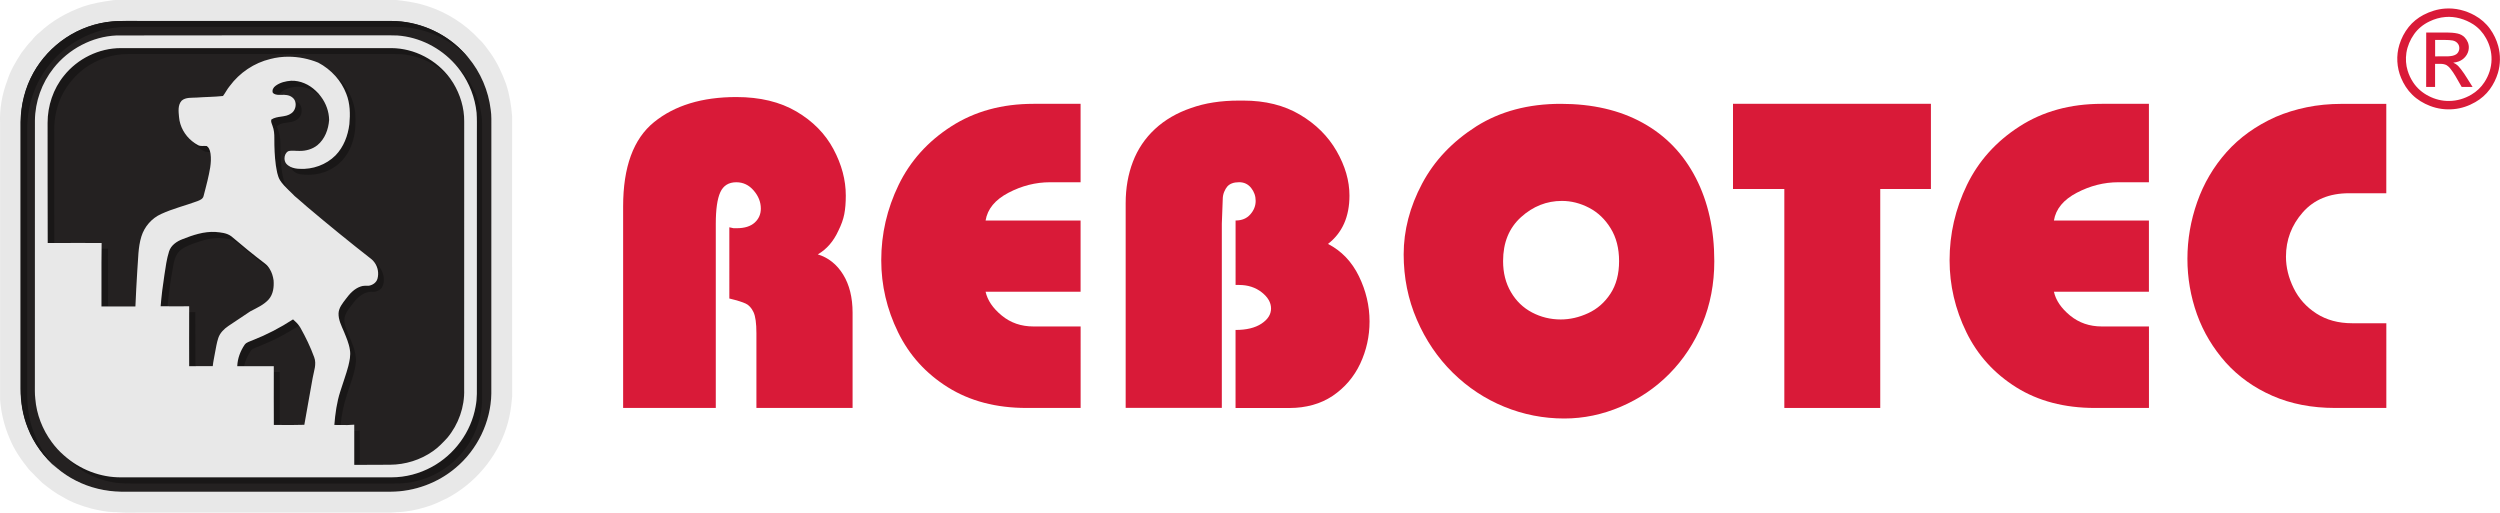 <?xml version="1.0" encoding="utf-8"?>
<!-- Generator: Adobe Illustrator 24.2.3, SVG Export Plug-In . SVG Version: 6.00 Build 0)  -->
<svg version="1.1" id="Layer_1" xmlns="http://www.w3.org/2000/svg" xmlns:xlink="http://www.w3.org/1999/xlink" x="0px" y="0px"
	 viewBox="0 0 600 123.04" style="enable-background:new 0 0 600 123.04;" xml:space="preserve">
<style type="text/css">
	.st0{fill:#E8E8E8;}
	.st1{fill:#242121;}
	.st2{fill:#191717;}
	.st3{fill-rule:evenodd;clip-rule:evenodd;fill:#D91A38;}
	.st4{fill:#D91A38;}
</style>
<path class="st0" d="M96.38,0.15C95.95,0.1,95.53,0.04,95.1,0c0.03,0,0.05,0,0.08,0C95.58,0.04,95.98,0.1,96.38,0.15z"/>
<path class="st0" d="M71.41,47.64c-0.11-0.11-0.25-0.22-0.37-0.31c-0.26-0.19-0.48-0.42-0.7-0.66C70.7,47,71.06,47.31,71.41,47.64z"
	/>
<path class="st0" d="M122.9,50.3c0-7.47,0-14.94,0.01-22.41c-0.21-2.6-0.62-5.21-1.44-7.69c-0.94-2.59-2.11-5.12-3.68-7.37
	c-0.9-1.15-1.66-2.42-2.76-3.38c-3.41-3.73-7.82-6.51-12.64-8.04c-1.96-0.64-3.98-1-6.02-1.26C95.95,0.1,95.53,0.04,95.1,0
	C80.15,0,65.19,0,50.22,0C43.02,0,35.81,0,28.6,0c-0.29,0-0.57,0-0.86,0c-0.33,0.01-0.66,0.04-0.98,0.1
	c-2.28,0.31-4.58,0.72-6.78,1.46C16.1,2.93,12.43,5.01,9.43,7.84c-0.7,0.53-1.3,1.18-1.82,1.87c-0.94,0.89-1.66,1.96-2.46,2.97
	c-1.37,2.12-2.69,4.31-3.43,6.73c-1.24,3.26-1.85,6.76-1.7,10.25c0,22.06,0.01,44.14,0,66.22c0.23,3.2,1,6.36,2.27,9.3
	c1.09,2.74,2.8,5.18,4.64,7.47c1.05,1.11,2.13,2.19,3.24,3.26c1.57,1.24,3.19,2.5,4.99,3.42c2.08,1.27,4.4,2.08,6.74,2.72
	c1.78,0.42,3.58,0.82,5.42,0.86c0.08,0,0.16,0,0.25,0c0.11,0,0.23,0,0.34,0c2.22,0.25,4.43,0.08,6.66,0.12c19.67,0,39.35,0,59.04,0
	c0.53,0.01,1.05-0.08,1.59-0.11c2.38-0.05,4.75-0.53,7.02-1.24c1.79-0.47,3.43-1.33,5.09-2.11c6.66-3.52,11.87-9.68,14.2-16.85
	c0.6-1.76,0.96-3.6,1.19-5.46c0,0,0,0,0-0.01c0.09-0.69,0.16-1.38,0.22-2.08c0-0.34,0-0.67,0-1.01c0-0.3,0-0.62,0-0.92
	c-0.01-7.15-0.01-14.29-0.01-21.45C122.9,64.63,122.9,57.46,122.9,50.3z M117.88,94.48c-0.12,6.78-3.35,13.45-8.56,17.8
	c-4.3,3.65-9.9,5.7-15.53,5.73c-21.61,0-43.22,0-64.82,0c-3.72-0.07-7.44-0.94-10.77-2.64c-1.63-0.82-3.15-1.83-4.54-3
	c-0.03-0.01-0.05-0.04-0.08-0.07c-3.02-2.54-5.44-5.84-6.89-9.53c-1.23-3.01-1.76-6.28-1.75-9.52c0.01-21.31,0-42.64,0-63.95
	C4.97,25.18,6,21.05,8.01,17.45c1.87-3.34,4.55-6.22,7.74-8.36c3.32-2.22,7.18-3.6,11.16-3.95c1.08-0.12,2.17-0.1,3.27-0.11
	c21.26,0.01,42.51,0,63.77,0.01c6.21,0.03,12.37,2.59,16.74,6.98c0.6,0.59,1.18,1.2,1.71,1.86c2.91,3.52,4.77,7.89,5.32,12.42
	c0.22,1.45,0.15,2.93,0.16,4.4C117.88,51.97,117.89,73.22,117.88,94.48z"/>
<path class="st1" d="M117.92,94.48c-0.12,6.78-3.35,13.45-8.56,17.8c-4.3,3.65-9.9,5.7-15.53,5.73c-21.61,0-43.22,0-64.82,0
	c-3.72-0.07-7.44-0.94-10.77-2.64c-1.63-0.82-3.15-1.83-4.54-3c-0.03-0.01-0.05-0.04-0.08-0.07c-3.02-2.54-5.44-5.84-6.89-9.53
	c-1.23-3.01-1.76-6.28-1.75-9.52c0.01-21.31,0-42.64,0-63.95c0.04-4.12,1.07-8.25,3.08-11.85c1.87-3.34,4.55-6.22,7.74-8.36
	c3.32-2.22,7.18-3.6,11.16-3.95c1.08-0.12,2.17-0.1,3.27-0.11c21.26,0.01,42.51,0,63.77,0.01c6.21,0.03,12.37,2.59,16.74,6.98
	c0.6,0.59,1.18,1.2,1.71,1.86c2.91,3.52,4.77,7.89,5.32,12.42c0.22,1.45,0.15,2.93,0.16,4.4C117.92,51.97,117.94,73.22,117.92,94.48
	z"/>
<g>
	<path class="st2" d="M115.57,27.7c-0.49-3.71-2.05-7.24-4.38-10.15c-0.6-0.75-1.26-1.45-1.96-2.12c0.47,0.52,0.92,1.08,1.33,1.66
		c2.11,2.91,3.45,6.37,3.82,9.96c0.11,1.5,0.07,3.02,0.07,4.54c0,19.97,0,39.94,0,59.91c-0.01,2.01,0.1,4.06-0.3,6.05
		c-1.05,6.1-5.07,11.57-10.51,14.51c-2.95,1.61-6.31,2.5-9.68,2.5c-21.6,0-43.21,0-64.82,0c-5.05,0.07-10.03-1.9-13.79-5.27
		c3,3.3,7.06,5.61,11.46,6.4c2.3,0.47,4.66,0.33,6.99,0.36c19.15,0,38.3,0,57.46,0c2.94-0.03,5.95,0.18,8.82-0.62
		c3.06-0.75,5.92-2.23,8.33-4.25c4.61-3.88,7.48-9.9,7.29-15.98c0-21.26,0-42.53,0-63.78C115.69,30.18,115.76,28.93,115.57,27.7z"/>
	<path class="st2" d="M6.53,93.97c0-21.08,0-42.17,0-63.25c0.04-2.85,0.51-5.69,1.49-8.36c1.79-5.06,5.39-9.42,9.92-12.27
		c3.17-1.96,6.78-3.21,10.51-3.54c1.08-0.12,2.17-0.1,3.26-0.1c21.01,0,42.03,0,63.05,0c3.58-0.05,7.18,0.71,10.42,2.24
		c2.71,1.26,5.17,3.02,7.24,5.18c-0.53-0.66-1.11-1.27-1.71-1.86c-4.38-4.39-10.53-6.95-16.74-6.98c-21.26-0.01-42.51,0-63.77-0.01
		C29.09,5.05,28,5.02,26.92,5.14C22.93,5.5,19.08,6.88,15.75,9.1c-3.19,2.13-5.87,5.02-7.74,8.36C6,21.05,4.97,25.18,4.93,29.3
		c0,21.31,0.01,42.64,0,63.95c-0.01,3.24,0.52,6.51,1.75,9.52c1.45,3.69,3.87,6.99,6.89,9.53c-2.41-2.43-4.32-5.38-5.5-8.6
		C6.89,100.61,6.48,97.27,6.53,93.97z"/>
	<path class="st2" d="M20.36,16.35c3.02-2.15,6.73-3.45,10.46-3.37c12.79,0,25.58,0,38.37,0c8.17,0,16.33,0,24.5,0
		c1.19,0.03,2.38-0.05,3.56,0.12c3.88,0.53,7.65,2.35,10.34,5.25c0.14,0.14,0.27,0.27,0.42,0.42c-3.23-4.42-8.58-7.22-14.06-7.25
		c-21.67,0-43.32,0-64.99,0c-5.23,0-10.35,2.53-13.61,6.61c-2.59,3.17-3.94,7.26-3.94,11.34c0.01,9.62-0.01,19.23,0.03,28.83
		c0.53,0,1.05,0,1.59,0c-0.03-9.01,0-18.04-0.01-27.07c-0.03-3.04,0.66-6.09,2.07-8.78C16.37,20.07,18.19,17.97,20.36,16.35z"/>
	<path class="st2" d="M91.67,69.01c0.77-1.38,0.49-3.15-0.27-4.45c-0.33-0.63-0.88-1.05-1.44-1.46c0.75,1.09,0.98,2.53,0.63,3.8
		c-0.26,0.93-1.15,1.5-2.04,1.67c-0.66,0.03-1.33-0.05-1.96,0.18c-1.55,0.51-2.67,1.75-3.6,3.01c-0.77,1.03-1.67,2.09-1.74,3.43
		c-0.05,1.57,0.7,3.01,1.3,4.42c0.57,1.41,1.2,2.82,1.42,4.34c0.23,1.33-0.08,2.65-0.38,3.93c-0.55,2.04-1.3,4.01-1.91,6.03
		c-0.85,2.61-1.22,5.35-1.44,8.08c0.51,0,1.01,0.01,1.52,0.01c0.21-2.37,0.67-4.72,1.42-6.98c0.81-2.79,2.05-5.49,2.26-8.41
		c0.01-2.3-1-4.43-1.87-6.5c-0.49-1.2-1.07-2.48-0.88-3.82c0.27-1.52,1.44-2.63,2.3-3.83c1.01-1.29,2.46-2.42,4.14-2.45
		C90.08,70.17,91.1,69.76,91.67,69.01z"/>
	<path class="st2" d="M85.02,111.56c0.45,0,0.89,0,1.34-0.01c-0.01-2.75,0.03-5.5-0.03-8.25c-0.44,0.07-0.88,0.11-1.31,0.12
		C85.01,106.13,85.02,108.86,85.02,111.56z"/>
	<path class="st2" d="M79.55,40.53c2.56-1.38,4.39-3.93,5.14-6.73c0.68-2.19,0.7-4.5,0.57-6.76c-0.37-3.12-1.82-6.13-4.13-8.25
		c-0.21-0.19-0.41-0.38-0.62-0.56c1.11,1.24,1.98,2.67,2.59,4.23c0.93,2.31,0.98,4.86,0.75,7.32c-0.34,2.74-1.37,5.47-3.32,7.48
		c-2.24,2.26-5.5,3.42-8.66,3.23c-0.73-0.01-1.49-0.15-2.15-0.47c0.3,1,1.4,1.66,2.38,1.81C74.64,42.17,77.32,41.82,79.55,40.53z"/>
	<path class="st2" d="M67.99,21.75c1.71-0.98,3.83-1.22,5.7-0.6c1.26,0.41,2.38,1.11,3.34,2.01c-0.37-0.52-0.79-1-1.27-1.42
		c-1.56-1.49-3.69-2.46-5.88-2.38c-1.31,0.1-2.68,0.42-3.75,1.23c-0.49,0.36-0.86,1-0.66,1.63c0.37,0.45,0.96,0.52,1.52,0.53
		C67.2,22.32,67.6,22,67.99,21.75z"/>
	<path class="st2" d="M65.41,30.19c0.37,0.94,0.45,1.96,0.44,2.97c-0.01,2.16,0.07,4.34,0.36,6.48c0.22,1.23,0.36,2.53,1.01,3.62
		c0.55,0.89,1.31,1.61,2.04,2.34c0.36,0.36,0.71,0.7,1.07,1.04c-0.4-0.42-0.75-0.89-1.15-1.3c-0.51-0.56-0.88-1.23-1.05-1.97
		c-0.36-1.38-0.6-2.8-0.67-4.24c-0.04-0.37-0.08-0.72-0.1-1.09c-0.1-1.55-0.01-3.11-0.11-4.65c-0.05-1.05-0.47-2.04-0.79-3.04
		c0.88-0.96,2.31-0.82,3.49-1.09c1.16-0.22,2.38-1.11,2.42-2.39c0.14-0.94-0.23-2.08-1.19-2.42c-0.11-0.05-0.21-0.1-0.31-0.12
		c0.33,1-0.04,2.27-0.93,2.86c-1.41,1.05-3.36,0.53-4.8,1.5C64.97,29.2,65.26,29.71,65.41,30.19z"/>
	<path class="st2" d="M71.88,78.32c-0.41-0.64-0.97-1.16-1.55-1.67c-3.05,1.98-6.31,3.68-9.7,5.01c-0.66,0.3-1.45,0.45-1.9,1.05
		c-1.04,1.53-1.72,3.31-1.79,5.17c0.55,0,1.09,0.01,1.63,0c0.29-1.33,0.89-2.57,1.63-3.71c0.21-0.34,0.59-0.49,0.94-0.64
		c1.45-0.57,2.87-1.22,4.31-1.83c2.08-0.97,4.06-2.17,6.03-3.35C71.62,78.24,71.75,78.26,71.88,78.32z"/>
	<path class="st2" d="M65.72,101.99c0.48,0,0.96,0.01,1.45,0.01c-0.07-4.24,0.03-8.48-0.04-12.72c-0.48,0-0.94,0-1.42,0
		C65.71,93.51,65.69,97.75,65.72,101.99z"/>
	<path class="st2" d="M55.59,57.55c0.85,0.21,1.52,0.81,2.15,1.38c1.94,1.68,3.95,3.26,5.96,4.86c0.34,0.26,0.7,0.52,1.03,0.81
		c-0.3-0.52-0.7-0.98-1.18-1.35c-2.75-2.08-5.42-4.27-8.04-6.51c-1.08-0.81-2.48-0.93-3.78-1.04c-2.76-0.18-5.44,0.74-7.97,1.74
		c-1.37,0.53-2.72,1.45-3.19,2.91c-0.57,1.81-0.82,3.71-1.11,5.58c-0.4,2.53-0.71,5.06-0.92,7.61c0.56,0,1.11,0,1.67,0
		c0.29-3.17,0.74-6.32,1.31-9.44c0.26-1.53,0.64-3.21,1.96-4.2c1.38-1,3.05-1.49,4.65-2.02C50.51,57.08,53.15,56.85,55.59,57.55z"/>
	<path class="st2" d="M49.01,36.29c0.45,0.23,0.96,0.18,1.45,0.18c-0.12-0.55-0.34-1.12-0.83-1.44c-0.67-0.1-1.41,0.12-2.04-0.19
		c-0.52-0.27-1.03-0.6-1.48-0.98c0.05,0.1,0.12,0.19,0.19,0.27C47.06,35,47.94,35.8,49.01,36.29z"/>
	<path class="st2" d="M45.38,87.9c0.51,0,1.01,0,1.52,0c-0.03-4.32,0.01-8.64-0.03-12.98c-0.49,0-0.97-0.01-1.48-0.01
		C45.37,79.24,45.4,83.56,45.38,87.9z"/>
	<path class="st2" d="M24.34,73.54c0.53,0,1.07,0,1.6,0c-0.03-4.62,0.01-9.23-0.03-13.86c-0.52,0-1.03,0-1.55,0
		C24.3,64.3,24.38,68.91,24.34,73.54z"/>
</g>
<path class="st0" d="M114.45,31.58c0-1.52,0.04-3.04-0.07-4.54c-0.37-3.58-1.71-7.04-3.82-9.96c-0.41-0.57-0.86-1.14-1.33-1.66
	c0-0.01-0.01-0.01-0.01-0.01c-3.52-3.95-8.56-6.52-13.84-6.89c-1.35-0.07-2.69-0.03-4.05-0.04C70.21,8.49,49.09,8.47,27.97,8.51
	c-5.85,0.25-11.49,3.24-15.12,7.85c-2.82,3.54-4.43,8.04-4.47,12.58c0,21.02-0.01,42.05-0.01,63.07c0.01,1.23-0.05,2.48,0.1,3.69
	c0.3,3.75,1.72,7.39,3.95,10.4c0.86,1.18,1.85,2.26,2.93,3.19c3.76,3.37,8.74,5.33,13.79,5.27c21.61,0,43.22,0,64.82,0
	c3.38,0,6.73-0.89,9.68-2.5c5.43-2.94,9.45-8.41,10.51-14.51c0.4-1.98,0.29-4.04,0.3-6.05C114.45,71.53,114.45,51.56,114.45,31.58z
	 M45.4,74.9c0-0.47,0-0.93,0-1.4c-1.72,0.03-3.46,0.03-5.18,0.01c-0.56,0-1.11,0-1.67,0c0.21-2.54,0.52-5.07,0.92-7.61
	c0.29-1.87,0.53-3.78,1.11-5.58c0.47-1.46,1.82-2.38,3.19-2.91c2.53-1,5.21-1.91,7.97-1.74c1.3,0.11,2.69,0.23,3.78,1.04
	c2.63,2.24,5.29,4.43,8.04,6.51c0.48,0.37,0.88,0.83,1.18,1.35c0.51,0.82,0.79,1.78,0.92,2.72c0.12,1.57-0.08,3.31-1.15,4.54
	c-1.19,1.35-2.89,2.07-4.45,2.9c-1.76,1.15-3.49,2.34-5.24,3.5c-1.05,0.71-2.02,1.66-2.43,2.89c-0.38,1.14-0.55,2.33-0.78,3.49
	c-0.18,1.08-0.44,2.16-0.55,3.26c-1.38,0.01-2.76,0.01-4.14,0.01c-0.51,0-1.01,0-1.52,0C45.4,83.56,45.37,79.24,45.4,74.9z
	 M65.72,101.99c-0.03-4.24-0.01-8.48-0.01-12.71c0-0.47,0-0.93,0-1.4c-2.38,0.03-4.76,0.01-7.14,0c-0.53,0.01-1.08,0-1.63,0
	c0.07-1.86,0.75-3.64,1.79-5.17c0.45-0.6,1.24-0.75,1.9-1.05c3.39-1.33,6.65-3.02,9.7-5.01c0.57,0.51,1.14,1.03,1.55,1.67
	c0.08,0.11,0.15,0.22,0.22,0.34c1.27,2.27,2.41,4.62,3.3,7.06c0.64,1.66-0.08,3.36-0.36,4.99c-0.64,3.76-1.37,7.5-2,11.24
	c-1.96,0.07-3.91,0.05-5.87,0.04C66.68,102,66.2,101.99,65.72,101.99z M85.02,111.56c0-2.71-0.01-5.43,0-8.14c0-0.51,0-1,0-1.5
	c-1.08,0.11-2.17,0.11-3.26,0.08c-0.51,0-1.01-0.01-1.52-0.01c0.22-2.74,0.59-5.47,1.44-8.08c0.62-2.02,1.37-3.99,1.91-6.03
	c0.3-1.27,0.62-2.6,0.38-3.93c-0.22-1.52-0.85-2.93-1.42-4.34c-0.6-1.41-1.35-2.85-1.3-4.42c0.07-1.34,0.97-2.41,1.74-3.43
	c0.93-1.26,2.05-2.5,3.6-3.01c0.63-0.23,1.3-0.15,1.96-0.18c0.89-0.16,1.78-0.74,2.04-1.67c0.36-1.27,0.12-2.71-0.63-3.8
	c-0.21-0.31-0.47-0.6-0.75-0.85c-5.27-4.12-10.45-8.33-15.55-12.65c-0.68-0.59-1.35-1.18-2.02-1.76c-0.07-0.07-0.15-0.12-0.22-0.19
	c-0.11-0.11-0.25-0.22-0.37-0.31c-0.26-0.19-0.48-0.42-0.7-0.66c-0.01-0.01-0.01-0.03-0.03-0.03c-0.36-0.34-0.71-0.68-1.07-1.04
	c-0.72-0.72-1.49-1.45-2.04-2.34c-0.66-1.09-0.79-2.39-1.01-3.62c-0.29-2.15-0.37-4.32-0.36-6.48c0.01-1.01-0.07-2.02-0.44-2.97
	c-0.15-0.48-0.44-0.98-0.29-1.5c1.44-0.97,3.39-0.45,4.8-1.5c0.89-0.59,1.26-1.86,0.93-2.86c-0.12-0.38-0.36-0.72-0.71-0.98
	c-0.74-0.59-1.74-0.64-2.64-0.59c-0.16,0-0.33,0-0.51,0c-0.56-0.01-1.15-0.08-1.52-0.53c-0.21-0.63,0.16-1.27,0.66-1.63
	c1.07-0.81,2.43-1.14,3.75-1.23c2.19-0.08,4.32,0.89,5.88,2.38c0.48,0.42,0.9,0.9,1.27,1.42c1.22,1.61,1.94,3.61,1.97,5.61
	c-0.16,2.26-1.03,4.6-2.82,6.06c-1.2,0.96-2.78,1.4-4.3,1.37c-0.9,0.03-1.82-0.18-2.69,0.07c-0.6,0.33-0.9,1.03-0.9,1.71
	c0,0.44,0.12,0.88,0.37,1.22c0.29,0.36,0.66,0.63,1.07,0.83c0.66,0.31,1.42,0.45,2.15,0.47c3.16,0.19,6.42-0.97,8.66-3.23
	c1.96-2.01,2.98-4.75,3.32-7.48c0.23-2.46,0.18-5.01-0.75-7.32c-0.6-1.56-1.48-2.98-2.59-4.23c-1.18-1.31-2.59-2.42-4.14-3.23
	c-2.27-0.92-4.72-1.42-7.18-1.42c-1.45,0-2.9,0.18-4.31,0.55c-3.88,0.93-7.37,3.28-9.75,6.5c-0.62,0.74-1.03,1.61-1.61,2.38
	c-2.11,0.23-4.23,0.22-6.35,0.38c-1.19,0.08-2.6-0.11-3.57,0.74c-0.97,1.07-0.75,2.64-0.63,3.95c0.19,2.26,1.38,4.36,3.13,5.77
	c0.45,0.38,0.96,0.71,1.48,0.98c0.63,0.31,1.37,0.1,2.04,0.19c0.49,0.31,0.71,0.89,0.83,1.44c0.03,0.14,0.05,0.27,0.08,0.4
	c0.3,2.2-0.26,4.38-0.74,6.5c-0.33,1.23-0.59,2.48-0.94,3.69c-0.16,0.68-0.88,0.96-1.45,1.19c-2.89,1.07-5.9,1.79-8.7,3.08
	c-2.27,1.01-4.04,3.04-4.77,5.42c-0.82,2.64-0.74,5.44-0.98,8.18c-0.15,2.87-0.36,5.73-0.45,8.6c-2.19,0.01-4.36,0-6.55,0.01
	c-0.53,0-1.07,0-1.6,0c0.04-4.62-0.04-9.23,0.03-13.86c0-0.45,0-0.92,0.01-1.37c-3.78-0.03-7.58-0.03-11.35,0c-0.53,0-1.05,0-1.59,0
	c-0.04-9.6-0.01-19.22-0.03-28.83c0-4.08,1.35-8.17,3.94-11.34c3.26-4.08,8.39-6.61,13.61-6.61c21.67,0,43.32,0,64.99,0
	c5.49,0.03,10.83,2.83,14.06,7.25c0.26,0.36,0.52,0.74,0.75,1.12c1.68,2.76,2.67,5.98,2.64,9.22c-0.01,21.43-0.01,42.87-0.01,64.3
	c0.14,4.2-1.35,8.41-4.04,11.64c-1.07,1.15-2.15,2.31-3.45,3.2c-3,2.12-6.65,3.24-10.3,3.26c-2.42,0-4.84,0.01-7.25,0.03
	C85.91,111.56,85.47,111.56,85.02,111.56z"/>
<path class="st3" d="M584.43,9.59c-0.01,1.31-0.01,2.63,0,3.94c1.02,0,2.05,0.01,3.07-0.01c0.68-0.04,1.4-0.1,1.98-0.48
	c0.77-0.52,0.98-1.65,0.51-2.42c-0.28-0.47-0.79-0.79-1.33-0.9c-0.59-0.11-1.19-0.12-1.78-0.13C586.06,9.59,585.25,9.59,584.43,9.59
	 M582.29,7.8c1.64,0,3.28,0,4.92,0c0.86,0.02,1.73,0.05,2.58,0.24c0.65,0.14,1.27,0.45,1.73,0.93c0.66,0.69,1.06,1.64,0.99,2.59
	c-0.06,1.42-1.09,2.7-2.43,3.19c-0.41,0.16-0.86,0.23-1.3,0.29c0.18,0.11,0.38,0.19,0.56,0.3c0.53,0.31,0.91,0.8,1.29,1.27
	c0.55,0.71,1.04,1.46,1.51,2.22c0.43,0.68,0.86,1.35,1.28,2.03c-0.87,0.01-1.74,0.01-2.62,0c-0.48-0.85-0.96-1.69-1.45-2.53
	c-0.38-0.64-0.79-1.28-1.26-1.86c-0.25-0.3-0.52-0.59-0.86-0.8c-0.45-0.27-0.99-0.33-1.51-0.35c-0.43,0-0.87,0-1.3,0
	c-0.01,1.85,0,3.69,0,5.54c-0.71,0.01-1.43,0-2.14,0C582.29,16.5,582.29,12.15,582.29,7.8 M586.9,4.08
	c-1.34,0.1-2.66,0.49-3.86,1.08c-1.45,0.69-2.73,1.73-3.65,3.03c-0.95,1.34-1.61,2.88-1.86,4.5c-0.21,1.43-0.12,2.91,0.31,4.29
	c0.3,0.98,0.74,1.91,1.3,2.76c0.92,1.41,2.24,2.55,3.75,3.31c1.5,0.78,3.2,1.21,4.91,1.18c1.88-0.01,3.73-0.57,5.33-1.52
	c1.26-0.74,2.34-1.76,3.13-2.98c1.06-1.62,1.69-3.52,1.71-5.46c0.03-1.77-0.45-3.54-1.32-5.09c-0.73-1.34-1.79-2.51-3.08-3.35
	C591.6,4.58,589.24,3.88,586.9,4.08 M586.8,2.06c2.47-0.19,4.97,0.44,7.12,1.63c1.46,0.8,2.74,1.92,3.7,3.26
	c0.89,1.24,1.55,2.63,1.95,4.09c0.58,2.11,0.55,4.37-0.07,6.47c-0.42,1.4-1.08,2.73-1.94,3.91c-0.92,1.26-2.12,2.31-3.49,3.09
	c-1.57,0.91-3.33,1.51-5.15,1.68c-1.93,0.19-3.9-0.07-5.71-0.77c-1.59-0.61-3.07-1.5-4.28-2.7c-1.16-1.13-2.04-2.52-2.66-4
	c-1.06-2.51-1.22-5.38-0.42-7.99c0.47-1.53,1.22-2.99,2.23-4.25c0.96-1.2,2.18-2.18,3.54-2.9C583.23,2.74,584.99,2.19,586.8,2.06z"
	/>
<g>
	<path class="st4" d="M149.55,97.91V49.56c0-9.49,2.47-16.24,7.42-20.25c4.95-4.01,11.53-6.02,19.75-6.02
		c5.68,0,10.48,1.16,14.42,3.47c3.94,2.32,6.9,5.32,8.88,9.02c1.98,3.7,2.97,7.41,2.97,11.15c0,1.72-0.12,3.2-0.36,4.45
		c-0.24,1.25-0.72,2.59-1.43,4.01c-1.16,2.54-2.8,4.43-4.93,5.66c2.54,0.78,4.57,2.4,6.08,4.84c1.51,2.45,2.27,5.5,2.27,9.16v22.86
		h-23.08V79.98c0-2.39-0.23-4.08-0.7-5.07c-0.47-0.99-1.08-1.67-1.85-2.04c-0.77-0.37-2.08-0.78-3.95-1.23V54.55l1.01,0.22h0.78
		c1.87,0,3.3-0.45,4.29-1.34c0.99-0.9,1.48-2.02,1.48-3.36c0-1.57-0.57-3.02-1.71-4.34c-1.14-1.33-2.53-1.99-4.17-1.99
		c-1.83,0-3.11,0.79-3.84,2.38c-0.73,1.59-1.09,4.12-1.09,7.59v44.2H149.55z"/>
	<path class="st4" d="M259.34,97.91H246.4c-7.32,0-13.62-1.65-18.91-4.96c-5.29-3.31-9.27-7.71-11.96-13.22
		c-2.69-5.51-4.03-11.27-4.03-17.28c0-6.31,1.39-12.33,4.17-18.07c2.78-5.73,6.98-10.41,12.6-14.03c5.62-3.62,12.2-5.43,19.75-5.43
		h11.32v18.82h-7.34c-3.44,0-6.76,0.84-9.97,2.52c-3.21,1.68-5.04,3.9-5.49,6.67h22.8v17.08h-22.8c0.45,2.05,1.74,3.96,3.87,5.71
		c2.13,1.76,4.67,2.63,7.62,2.63h11.32V97.91z"/>
	<path class="st4" d="M270.16,97.91V48.78c0-3.62,0.58-6.95,1.74-9.97c1.16-3.02,2.92-5.64,5.29-7.84c2.37-2.2,5.26-3.88,8.65-5.04
		c1.68-0.6,3.46-1.05,5.35-1.34c1.89-0.3,3.95-0.45,6.19-0.45h1.01c5.27,0,9.8,1.13,13.61,3.39c3.81,2.26,6.74,5.17,8.79,8.74
		c2.05,3.57,3.08,7.12,3.08,10.67c0,5.08-1.72,8.94-5.15,11.6c3.25,1.68,5.72,4.27,7.42,7.76c1.7,3.49,2.55,7.11,2.55,10.84
		c0,3.58-0.75,6.96-2.24,10.14c-1.49,3.17-3.7,5.75-6.61,7.73c-1.46,0.97-3.05,1.7-4.79,2.18s-3.58,0.73-5.52,0.73h-13V79.19
		c2.61,0,4.69-0.5,6.22-1.51c1.53-1.01,2.3-2.22,2.3-3.64s-0.75-2.72-2.24-3.89s-3.31-1.76-5.43-1.76h-0.84V52.92
		c1.49,0,2.67-0.48,3.53-1.46c0.86-0.97,1.29-2.05,1.29-3.25c0-1.16-0.36-2.19-1.09-3.11c-0.73-0.91-1.69-1.37-2.88-1.37
		c-1.31,0-2.26,0.36-2.86,1.06c-0.26,0.3-0.5,0.72-0.73,1.26c-0.22,0.54-0.34,1.13-0.34,1.76l-0.22,5.88v44.2H270.16z"/>
	<path class="st4" d="M336.88,61.05c0-5.75,1.47-11.41,4.42-16.97c1.49-2.8,3.32-5.34,5.49-7.62c2.17-2.28,4.69-4.33,7.56-6.16
		c5.71-3.58,12.45-5.38,20.22-5.38c7.62,0,14.18,1.52,19.69,4.57c5.51,3.04,9.75,7.44,12.72,13.19c2.97,5.75,4.45,12.42,4.45,20
		c0,5.42-0.96,10.43-2.88,15.04c-1.92,4.61-4.56,8.61-7.9,11.99c-3.34,3.38-7.23,6.01-11.65,7.9c-4.42,1.89-8.95,2.83-13.58,2.83
		c-5,0-9.81-0.94-14.42-2.83c-4.61-1.89-8.73-4.61-12.35-8.18c-3.62-3.57-6.49-7.8-8.6-12.69
		C337.93,71.84,336.88,66.61,336.88,61.05z M360.74,62.67c0,2.8,0.62,5.28,1.88,7.42c1.25,2.15,2.94,3.78,5.07,4.9
		c2.13,1.12,4.43,1.68,6.89,1.68c2.2,0,4.4-0.5,6.58-1.51c2.19-1.01,3.97-2.57,5.35-4.68c1.38-2.11,2.07-4.71,2.07-7.81
		c0-3.06-0.67-5.69-2.02-7.87c-1.34-2.19-3.07-3.83-5.18-4.93c-2.11-1.1-4.29-1.65-6.53-1.65c-3.66,0-6.93,1.3-9.8,3.89
		C362.17,54.71,360.74,58.23,360.74,62.67z"/>
	<path class="st4" d="M428.24,97.91V45.36h-12.32V24.91h47.5v20.45h-12.16v52.55H428.24z"/>
	<path class="st4" d="M515.74,97.91H502.8c-7.32,0-13.62-1.65-18.91-4.96c-5.28-3.31-9.27-7.71-11.96-13.22
		c-2.69-5.51-4.03-11.27-4.03-17.28c0-6.31,1.39-12.33,4.17-18.07c2.78-5.73,6.98-10.41,12.6-14.03c5.62-3.62,12.2-5.43,19.75-5.43
		h11.32v18.82h-7.34c-3.44,0-6.76,0.84-9.97,2.52c-3.21,1.68-5.04,3.9-5.49,6.67h22.8v17.08h-22.8c0.45,2.05,1.74,3.96,3.87,5.71
		s4.67,2.63,7.62,2.63h11.32V97.91z"/>
	<path class="st4" d="M572.71,97.91h-12.27c-5.6,0-10.62-0.97-15.04-2.91c-4.43-1.94-8.17-4.61-11.23-8.01
		c-1.49-1.68-2.82-3.48-3.98-5.41c-1.16-1.92-2.13-3.97-2.91-6.13c-1.53-4.29-2.3-8.74-2.3-13.33c0-4.63,0.78-9.18,2.35-13.64
		c1.57-4.46,3.91-8.45,7.03-11.96c3.12-3.51,7.05-6.33,11.79-8.46c2.35-1.01,4.85-1.78,7.48-2.32c2.63-0.54,5.42-0.81,8.38-0.81
		h10.7v21.45h-8.96c-4.71,0-8.4,1.53-11.09,4.59c-2.69,3.06-4.03,6.61-4.03,10.64c0,2.54,0.62,5.06,1.85,7.56
		c1.23,2.5,3.05,4.53,5.46,6.08c2.41,1.55,5.27,2.33,8.6,2.33h8.18V97.91z"/>
</g>
</svg>
